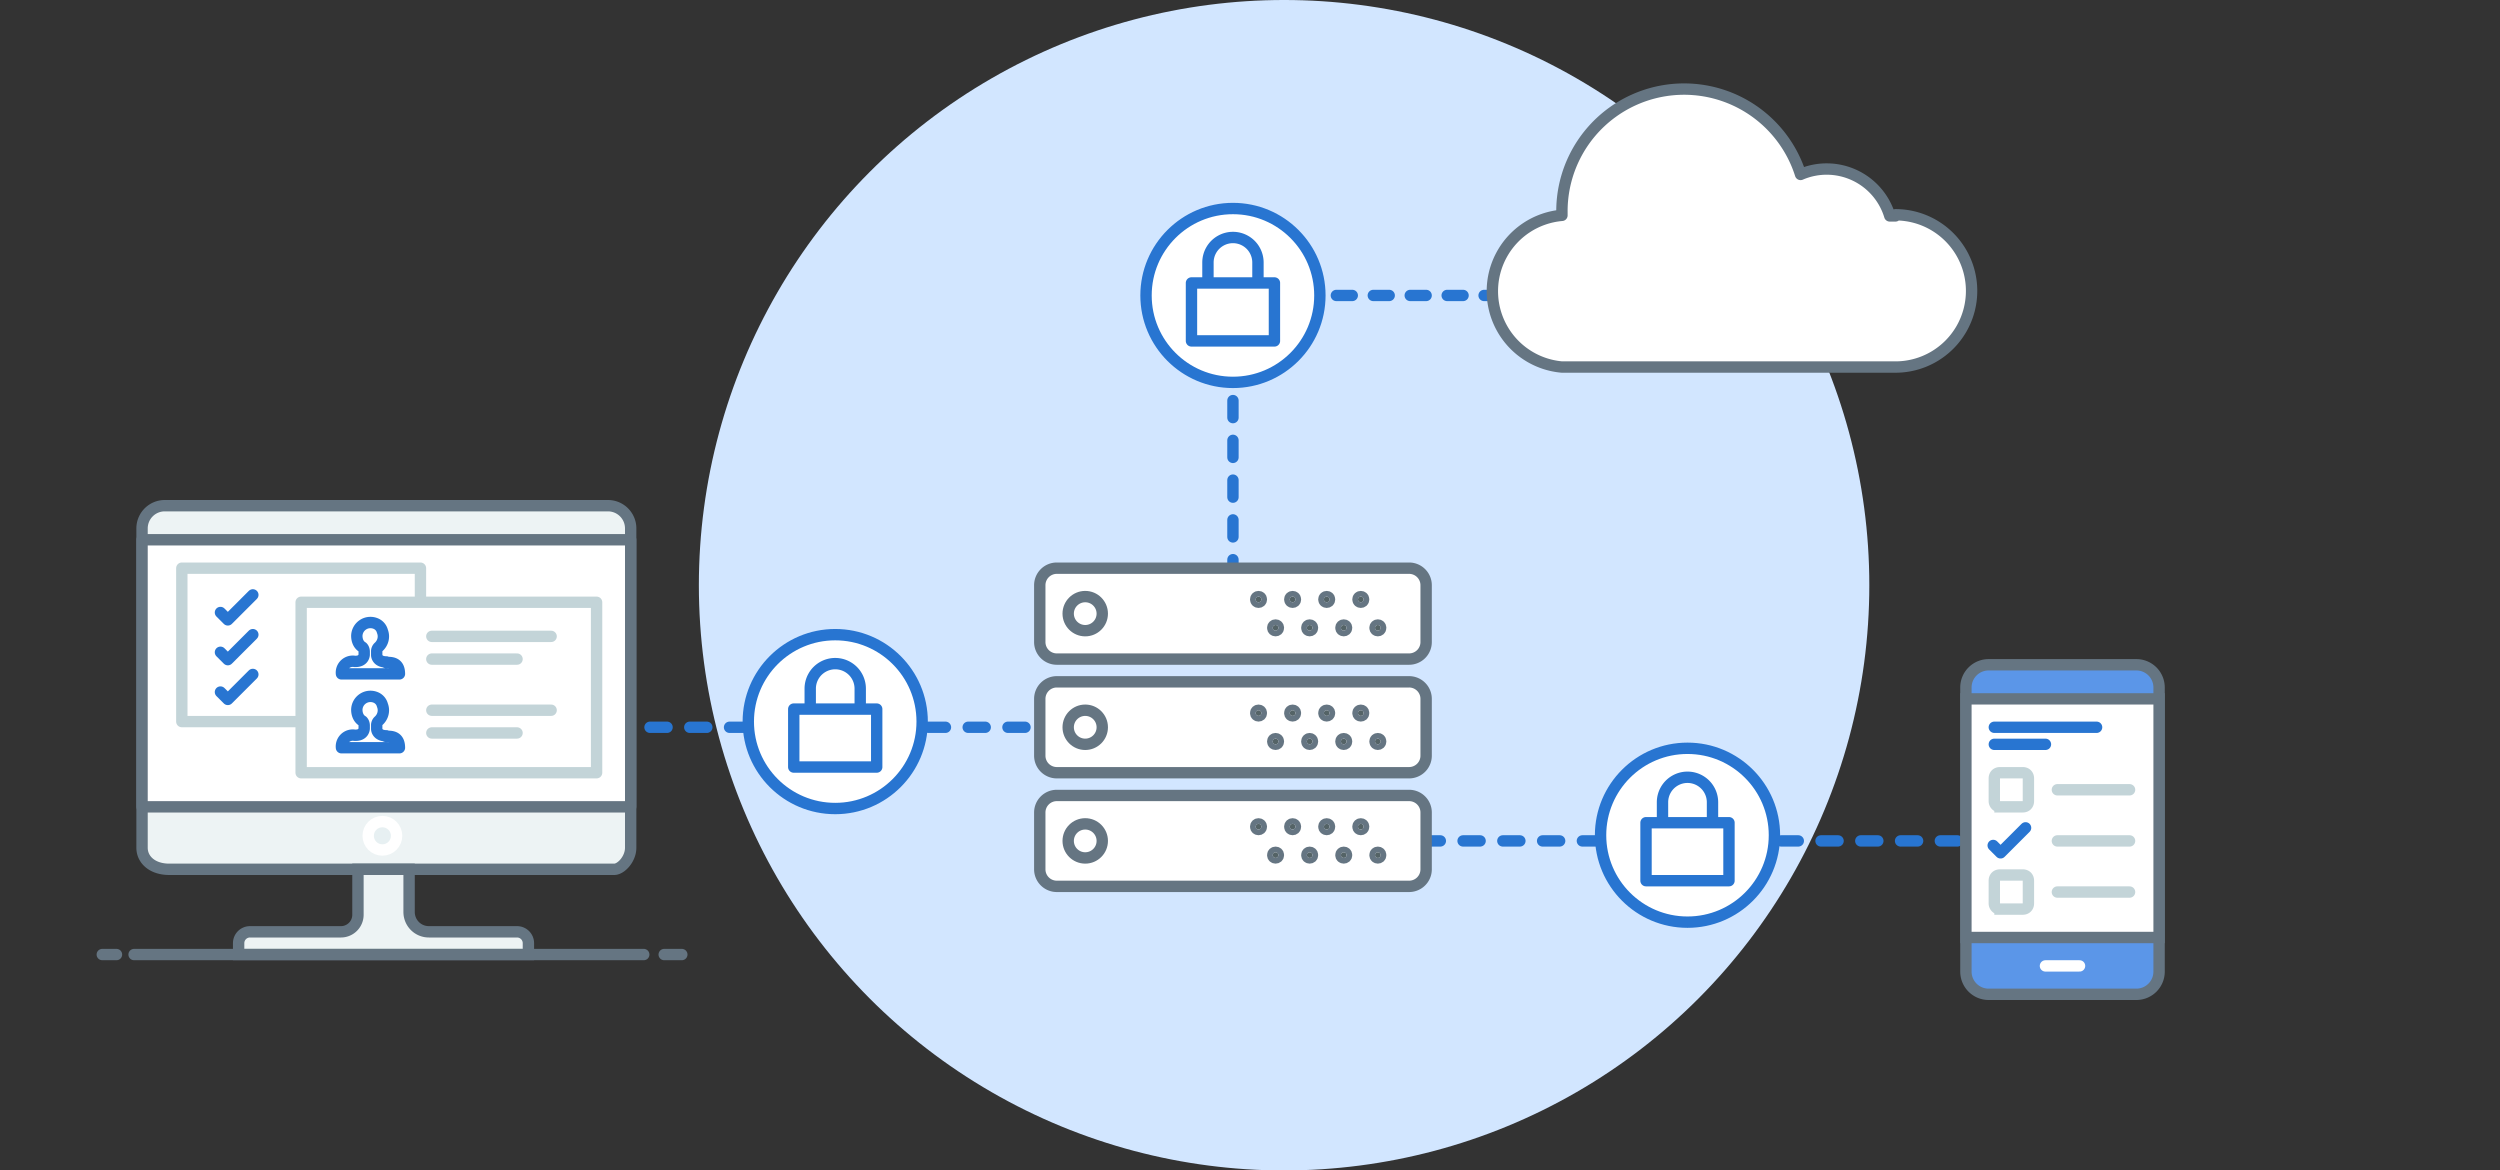 <svg xmlns="http://www.w3.org/2000/svg" viewBox="0 0 440 206"><rect x="0" y="0" width="440" height="206" fill="#333333" stroke="none"/><title>Certified security</title><circle cx="226" cy="103" r="103" fill="#d2e6ff"/><path fill="none" stroke="#2875d1" stroke-linecap="round" stroke-linejoin="round" stroke-width="2" d="M230 52h1.5"/><path fill="none" stroke="#2875d1" stroke-dasharray="2.8 3.7" stroke-linecap="round" stroke-linejoin="round" stroke-width="2" d="M235.2 52h30.4"/><path fill="none" stroke="#2875d1" stroke-linecap="round" stroke-linejoin="round" stroke-width="2" d="M267.5 52h1.5m-52-15v1.5"/><path fill="none" stroke="#2875d1" stroke-dasharray="3 4" stroke-linecap="round" stroke-linejoin="round" stroke-width="2" d="M217 42.5v54"/><path fill="none" stroke="#2875d1" stroke-linecap="round" stroke-linejoin="round" stroke-width="2" d="M217 98.5v1.5m133 48h-1.5"/><path fill="none" stroke="#2875d1" stroke-dasharray="3 4" stroke-linecap="round" stroke-linejoin="round" stroke-width="2" d="M344.5 148h-97"/><path fill="none" stroke="#2875d1" stroke-linecap="round" stroke-linejoin="round" stroke-width="2" d="M245.5 148H244"/><circle cx="297" cy="147" r="15.3" fill="#fff" stroke="#2875d1" stroke-linecap="round" stroke-linejoin="round" stroke-width="2"/><path fill="none" stroke="#2875d1" stroke-linecap="round" stroke-linejoin="round" stroke-width="2" d="M289.7 144.8h14.6V155h-14.6zm11.7 0v-3.6a4.4 4.4 0 1 0-8.8 0v3.6"/><circle cx="217" cy="52" r="15.3" fill="#fff" stroke="#2875d1" stroke-linecap="round" stroke-linejoin="round" stroke-width="2"/><path fill="none" stroke="#2875d1" stroke-linecap="round" stroke-linejoin="round" stroke-width="2" d="M209.7 49.8h14.6V60h-14.6zm11.7 0v-3.6a4.4 4.4 0 1 0-8.8 0v3.6M186 128h-1.5"/><path fill="none" stroke="#2875d1" stroke-dasharray="3 4" stroke-linecap="round" stroke-linejoin="round" stroke-width="2" d="M180.4 128h-68.9"/><path fill="none" stroke="#2875d1" stroke-linecap="round" stroke-linejoin="round" stroke-width="2" d="M109.5 128H108"/><path fill="#fff" stroke="#657582" stroke-linecap="round" stroke-linejoin="round" stroke-width="2" d="M186 100h62a3 3 0 0 1 3 3v10a3 3 0 0 1-3 3h-62a3 3 0 0 1-3-3v-10a3 3 0 0 1 3-3z"/><circle cx="191" cy="108" r="3" fill="#fff" stroke="#657582" stroke-linecap="round" stroke-linejoin="round" stroke-width="2"/><circle cx="221.5" cy="105.5" r=".5" fill="#546366" stroke="#657582" stroke-linecap="round" stroke-linejoin="round" stroke-width="2"/><circle cx="227.5" cy="105.5" r=".5" fill="#546366" stroke="#657582" stroke-linecap="round" stroke-linejoin="round" stroke-width="2"/><circle cx="233.5" cy="105.5" r=".5" fill="#546366" stroke="#657582" stroke-linecap="round" stroke-linejoin="round" stroke-width="2"/><circle cx="239.5" cy="105.5" r=".5" fill="#546366" stroke="#657582" stroke-linecap="round" stroke-linejoin="round" stroke-width="2"/><circle cx="224.5" cy="110.5" r=".5" fill="#546366" stroke="#657582" stroke-linecap="round" stroke-linejoin="round" stroke-width="2"/><circle cx="230.5" cy="110.5" r=".5" fill="#546366" stroke="#657582" stroke-linecap="round" stroke-linejoin="round" stroke-width="2"/><circle cx="236.5" cy="110.5" r=".5" fill="#546366" stroke="#657582" stroke-linecap="round" stroke-linejoin="round" stroke-width="2"/><circle cx="242.5" cy="110.5" r=".5" fill="#546366" stroke="#657582" stroke-linecap="round" stroke-linejoin="round" stroke-width="2"/><path fill="#fff" stroke="#657582" stroke-linecap="round" stroke-linejoin="round" stroke-width="2" d="M186 120h62a3 3 0 0 1 3 3v10a3 3 0 0 1-3 3h-62a3 3 0 0 1-3-3v-10a3 3 0 0 1 3-3z"/><circle cx="191" cy="128" r="3" fill="#fff" stroke="#657582" stroke-linecap="round" stroke-linejoin="round" stroke-width="2"/><circle cx="221.5" cy="125.5" r=".5" fill="#546366" stroke="#657582" stroke-linecap="round" stroke-linejoin="round" stroke-width="2"/><circle cx="227.5" cy="125.5" r=".5" fill="#546366" stroke="#657582" stroke-linecap="round" stroke-linejoin="round" stroke-width="2"/><circle cx="233.5" cy="125.5" r=".5" fill="#546366" stroke="#657582" stroke-linecap="round" stroke-linejoin="round" stroke-width="2"/><circle cx="239.5" cy="125.5" r=".5" fill="#546366" stroke="#657582" stroke-linecap="round" stroke-linejoin="round" stroke-width="2"/><circle cx="224.5" cy="130.5" r=".5" fill="#546366" stroke="#657582" stroke-linecap="round" stroke-linejoin="round" stroke-width="2"/><circle cx="230.5" cy="130.5" r=".5" fill="#546366" stroke="#657582" stroke-linecap="round" stroke-linejoin="round" stroke-width="2"/><circle cx="236.5" cy="130.5" r=".5" fill="#546366" stroke="#657582" stroke-linecap="round" stroke-linejoin="round" stroke-width="2"/><circle cx="242.5" cy="130.5" r=".5" fill="#546366" stroke="#657582" stroke-linecap="round" stroke-linejoin="round" stroke-width="2"/><path fill="#fff" stroke="#657582" stroke-linecap="round" stroke-linejoin="round" stroke-width="2" d="M186 140h62a3 3 0 0 1 3 3v10a3 3 0 0 1-3 3h-62a3 3 0 0 1-3-3v-10a3 3 0 0 1 3-3z"/><circle cx="191" cy="148" r="3" fill="#fff" stroke="#657582" stroke-linecap="round" stroke-linejoin="round" stroke-width="2"/><circle cx="221.5" cy="145.5" r=".5" fill="#546366" stroke="#657582" stroke-linecap="round" stroke-linejoin="round" stroke-width="2"/><circle cx="227.5" cy="145.5" r=".5" fill="#546366" stroke="#657582" stroke-linecap="round" stroke-linejoin="round" stroke-width="2"/><circle cx="233.5" cy="145.5" r=".5" fill="#546366" stroke="#657582" stroke-linecap="round" stroke-linejoin="round" stroke-width="2"/><circle cx="239.5" cy="145.5" r=".5" fill="#546366" stroke="#657582" stroke-linecap="round" stroke-linejoin="round" stroke-width="2"/><circle cx="224.5" cy="150.5" r=".5" fill="#546366" stroke="#657582" stroke-linecap="round" stroke-linejoin="round" stroke-width="2"/><circle cx="230.5" cy="150.5" r=".5" fill="#546366" stroke="#657582" stroke-linecap="round" stroke-linejoin="round" stroke-width="2"/><circle cx="236.5" cy="150.5" r=".5" fill="#546366" stroke="#657582" stroke-linecap="round" stroke-linejoin="round" stroke-width="2"/><circle cx="242.5" cy="150.5" r=".5" fill="#546366" stroke="#657582" stroke-linecap="round" stroke-linejoin="round" stroke-width="2"/><circle cx="147" cy="127" r="15.3" fill="#fff" stroke="#2875d1" stroke-linecap="round" stroke-linejoin="round" stroke-width="2"/><path fill="none" stroke="#2875d1" stroke-linecap="round" stroke-linejoin="round" stroke-width="2" d="M139.7 124.8h14.6V135h-14.6zm11.7 0v-3.6a4.4 4.4 0 1 0-8.8 0v3.6"/><path fill="#fff" stroke="#657582" stroke-linecap="round" stroke-linejoin="round" stroke-width="2" d="M333.6 38h-1a11.6 11.6 0 0 0-15.7-7.3 21.5 21.5 0 0 0-42 6.6v.6a13.4 13.4 0 0 0 0 26.7h58.7a13.4 13.4 0 0 0 0-26.8v.1z"/><path fill="#5b96e8" stroke="#657582" stroke-linecap="round" stroke-miterlimit="10" stroke-width="2" d="M350 117h26a4 4 0 0 1 4 4v50a4 4 0 0 1-4 4h-26a4 4 0 0 1-4-4v-50a4 4 0 0 1 4-4z"/><path fill="#fff" stroke="#657582" stroke-linecap="round" stroke-miterlimit="10" stroke-width="2" d="M346 123h34v42h-34z"/><path fill="none" stroke="#fff" stroke-linecap="round" stroke-miterlimit="10" stroke-width="2" d="M360 170h6"/><path fill="none" stroke="#2875d1" stroke-linecap="round" stroke-linejoin="round" stroke-width="2" d="M351 128h18m-18 3h9"/><path fill="none" stroke="#c3d4d8" stroke-linecap="round" stroke-miterlimit="10" stroke-width="2" d="M362.1 157h12.7m-12.7-9h12.7M352 136h4c.6 0 1 .4 1 1v4c0 .6-.4 1-1 1h-4a1 1 0 0 1-1-1v-4c0-.6.4-1 1-1zm10.1 3h12.7M352 154h4c.6 0 1 .4 1 1v4c0 .6-.4 1-1 1h-4a1 1 0 0 1-1-1v-4c0-.6.4-1 1-1z"/><path fill="none" stroke="#2875d1" stroke-linecap="round" stroke-linejoin="round" stroke-width="2" d="M350.8 148.8l1.3 1.3 4.4-4.4"/><path fill="#edf3f4" stroke="#657582" stroke-linecap="round" stroke-miterlimit="10" stroke-width="2" d="M108.1 153H29.8c-3 0-4.8-1.7-4.8-3.8V93a4 4 0 0 1 4-4h78a4 4 0 0 1 4 4v56.2c0 2-1.7 3.8-2.9 3.8z"/><path fill="#fff" stroke="#657582" stroke-linecap="round" stroke-linejoin="round" stroke-width="2" d="M25 95h86v47H25z"/><circle cx="67.3" cy="147.1" r="2.5" fill="#e7f0f2" stroke="#fff" stroke-miterlimit="10" stroke-width="2"/><path fill="#edf3f4" stroke="#657582" stroke-linecap="round" stroke-miterlimit="10" stroke-width="2" d="M75.5 164c-2 0-3.5-1.6-3.5-3.5V153h-9v8a3 3 0 0 1-3 3H44a2 2 0 0 0-2 2v2h51v-2a2 2 0 0 0-2-2H75.5z"/><path fill="#fff" stroke="#c3d4d8" stroke-linecap="round" stroke-linejoin="round" stroke-width="2" d="M32 100h42v27H32z"/><path fill="#fff" stroke="#c3d4d8" stroke-linecap="round" stroke-linejoin="round" stroke-width="2" d="M53 106h52v30H53z"/><path fill="none" stroke="#2875d1" stroke-linecap="round" stroke-linejoin="round" stroke-width="2" d="M68 116.5c-1.7 0-1.7-1.2-1.7-1.2v-.7c0-.2.1-.5.3-.7.8-.7 1.1-1.8.7-2.8a2 2 0 0 0-1.3-1.4 2.4 2.4 0 0 0-3.2 2.2c0 .8.3 1.6 1 2 .2.2.3.5.3.8v.5s0 1.3-1.7 1.2a2 2 0 0 0-2.3 2.2h10.2c0-2.2-1.7-2-2.4-2zm0 13c-1.7 0-1.7-1.2-1.7-1.2v-.7c0-.2.1-.5.3-.7.8-.7 1.1-1.8.7-2.8a2 2 0 0 0-1.3-1.4 2.4 2.4 0 0 0-3.2 2.2c0 .8.3 1.6 1 2 .2.2.3.5.3.8v.5s0 1.3-1.7 1.2a2 2 0 0 0-2.3 2.2h10.2c0-2.2-1.7-2-2.4-2z"/><path fill="none" stroke="#c3d4d8" stroke-linecap="round" stroke-linejoin="round" stroke-width="2" d="M76 112h21m-21 4h15m-15 9h21m-21 4h15"/><path fill="none" stroke="#2875d1" stroke-linecap="round" stroke-linejoin="round" stroke-width="2" d="M38.8 107.8l1.3 1.3 4.4-4.4m-5.7 10.1l1.3 1.3 4.4-4.4m-5.7 10.1l1.3 1.3 4.4-4.4"/><path fill="none" stroke="#657582" stroke-linecap="round" stroke-miterlimit="10" stroke-width="2" d="M116.9 168h3.1m-96.4 0h89.7M18 168h2.5"/></svg>